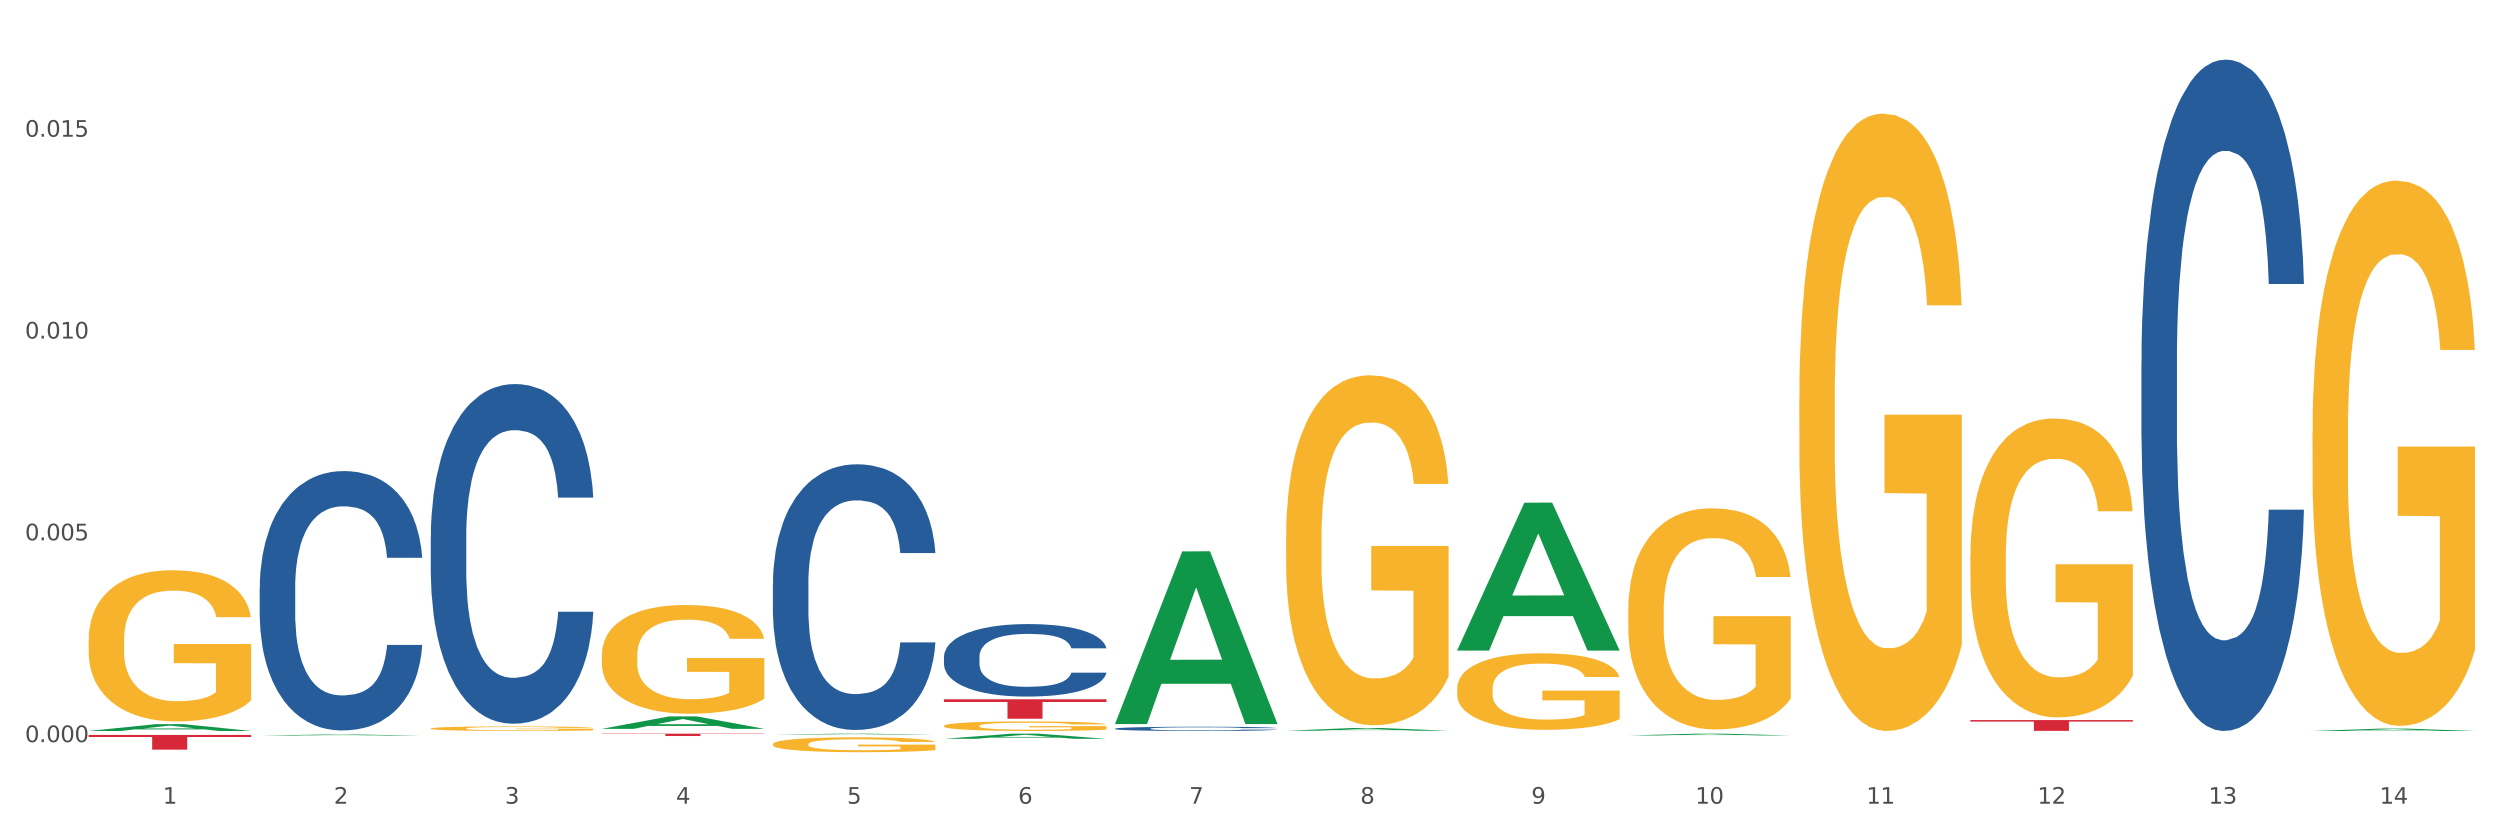 <?xml version="1.0" encoding="utf-8" standalone="no"?>
<!DOCTYPE svg PUBLIC "-//W3C//DTD SVG 1.1//EN"
  "http://www.w3.org/Graphics/SVG/1.1/DTD/svg11.dtd">
<svg xmlns:xlink="http://www.w3.org/1999/xlink" width="1080pt" height="360pt" viewBox="0 0 1080 360" xmlns="http://www.w3.org/2000/svg" version="1.1">
 <rect x="0" y="0" width="1080" height="360" fill="#333333" stroke="none"/>
 <defs>
  <style type="text/css">*{stroke-linejoin: round; stroke-linecap: butt}</style>
 </defs>
 <g id="figure_1">
  <g id="patch_1">
   <path d="M 0 360 
L 1080 360 
L 1080 0 
L 0 0 
z
" style="fill: #ffffff; stroke: #ffffff; stroke-linejoin: miter"/>
  </g>
  <g id="axes_1">
   <g id="matplotlib.axis_1">
    <g id="xtick_1">
     <g id="text_1">
      <!-- 1 -->
      <g style="fill: #4d4d4d" transform="translate(70.332 347.204) scale(0.096 -0.096)">
       <defs>
        <path id="DejaVuSans-31" d="M 794 531 
L 1825 531 
L 1825 4091 
L 703 3866 
L 703 4441 
L 1819 4666 
L 2450 4666 
L 2450 531 
L 3481 531 
L 3481 0 
L 794 0 
L 794 531 
z
" transform="scale(0.016)"/>
       </defs>
       <use xlink:href="#DejaVuSans-31"/>
      </g>
     </g>
    </g>
    <g id="xtick_2">
     <g id="text_2">
      <!-- 2 -->
      <g style="fill: #4d4d4d" transform="translate(144.233 347.204) scale(0.096 -0.096)">
       <defs>
        <path id="DejaVuSans-32" d="M 1228 531 
L 3431 531 
L 3431 0 
L 469 0 
L 469 531 
Q 828 903 1448 1529 
Q 2069 2156 2228 2338 
Q 2531 2678 2651 2914 
Q 2772 3150 2772 3378 
Q 2772 3750 2511 3984 
Q 2250 4219 1831 4219 
Q 1534 4219 1204 4116 
Q 875 4013 500 3803 
L 500 4441 
Q 881 4594 1212 4672 
Q 1544 4750 1819 4750 
Q 2544 4750 2975 4387 
Q 3406 4025 3406 3419 
Q 3406 3131 3298 2873 
Q 3191 2616 2906 2266 
Q 2828 2175 2409 1742 
Q 1991 1309 1228 531 
z
" transform="scale(0.016)"/>
       </defs>
       <use xlink:href="#DejaVuSans-32"/>
      </g>
     </g>
    </g>
    <g id="xtick_3">
     <g id="text_3">
      <!-- 3 -->
      <g style="fill: #4d4d4d" transform="translate(218.134 347.204) scale(0.096 -0.096)">
       <defs>
        <path id="DejaVuSans-33" d="M 2597 2516 
Q 3050 2419 3304 2112 
Q 3559 1806 3559 1356 
Q 3559 666 3084 287 
Q 2609 -91 1734 -91 
Q 1441 -91 1130 -33 
Q 819 25 488 141 
L 488 750 
Q 750 597 1062 519 
Q 1375 441 1716 441 
Q 2309 441 2620 675 
Q 2931 909 2931 1356 
Q 2931 1769 2642 2001 
Q 2353 2234 1838 2234 
L 1294 2234 
L 1294 2753 
L 1863 2753 
Q 2328 2753 2575 2939 
Q 2822 3125 2822 3475 
Q 2822 3834 2567 4026 
Q 2313 4219 1838 4219 
Q 1578 4219 1281 4162 
Q 984 4106 628 3988 
L 628 4550 
Q 988 4650 1302 4700 
Q 1616 4750 1894 4750 
Q 2613 4750 3031 4423 
Q 3450 4097 3450 3541 
Q 3450 3153 3228 2886 
Q 3006 2619 2597 2516 
z
" transform="scale(0.016)"/>
       </defs>
       <use xlink:href="#DejaVuSans-33"/>
      </g>
     </g>
    </g>
    <g id="xtick_4">
     <g id="text_4">
      <!-- 4 -->
      <g style="fill: #4d4d4d" transform="translate(292.034 347.204) scale(0.096 -0.096)">
       <defs>
        <path id="DejaVuSans-34" d="M 2419 4116 
L 825 1625 
L 2419 1625 
L 2419 4116 
z
M 2253 4666 
L 3047 4666 
L 3047 1625 
L 3713 1625 
L 3713 1100 
L 3047 1100 
L 3047 0 
L 2419 0 
L 2419 1100 
L 313 1100 
L 313 1709 
L 2253 4666 
z
" transform="scale(0.016)"/>
       </defs>
       <use xlink:href="#DejaVuSans-34"/>
      </g>
     </g>
    </g>
    <g id="xtick_5">
     <g id="text_5">
      <!-- 5 -->
      <g style="fill: #4d4d4d" transform="translate(365.935 347.204) scale(0.096 -0.096)">
       <defs>
        <path id="DejaVuSans-35" d="M 691 4666 
L 3169 4666 
L 3169 4134 
L 1269 4134 
L 1269 2991 
Q 1406 3038 1543 3061 
Q 1681 3084 1819 3084 
Q 2600 3084 3056 2656 
Q 3513 2228 3513 1497 
Q 3513 744 3044 326 
Q 2575 -91 1722 -91 
Q 1428 -91 1123 -41 
Q 819 9 494 109 
L 494 744 
Q 775 591 1075 516 
Q 1375 441 1709 441 
Q 2250 441 2565 725 
Q 2881 1009 2881 1497 
Q 2881 1984 2565 2268 
Q 2250 2553 1709 2553 
Q 1456 2553 1204 2497 
Q 953 2441 691 2322 
L 691 4666 
z
" transform="scale(0.016)"/>
       </defs>
       <use xlink:href="#DejaVuSans-35"/>
      </g>
     </g>
    </g>
    <g id="xtick_6">
     <g id="text_6">
      <!-- 6 -->
      <g style="fill: #4d4d4d" transform="translate(439.836 347.204) scale(0.096 -0.096)">
       <defs>
        <path id="DejaVuSans-36" d="M 2113 2584 
Q 1688 2584 1439 2293 
Q 1191 2003 1191 1497 
Q 1191 994 1439 701 
Q 1688 409 2113 409 
Q 2538 409 2786 701 
Q 3034 994 3034 1497 
Q 3034 2003 2786 2293 
Q 2538 2584 2113 2584 
z
M 3366 4563 
L 3366 3988 
Q 3128 4100 2886 4159 
Q 2644 4219 2406 4219 
Q 1781 4219 1451 3797 
Q 1122 3375 1075 2522 
Q 1259 2794 1537 2939 
Q 1816 3084 2150 3084 
Q 2853 3084 3261 2657 
Q 3669 2231 3669 1497 
Q 3669 778 3244 343 
Q 2819 -91 2113 -91 
Q 1303 -91 875 529 
Q 447 1150 447 2328 
Q 447 3434 972 4092 
Q 1497 4750 2381 4750 
Q 2619 4750 2861 4703 
Q 3103 4656 3366 4563 
z
" transform="scale(0.016)"/>
       </defs>
       <use xlink:href="#DejaVuSans-36"/>
      </g>
     </g>
    </g>
    <g id="xtick_7">
     <g id="text_7">
      <!-- 7 -->
      <g style="fill: #4d4d4d" transform="translate(513.737 347.204) scale(0.096 -0.096)">
       <defs>
        <path id="DejaVuSans-37" d="M 525 4666 
L 3525 4666 
L 3525 4397 
L 1831 0 
L 1172 0 
L 2766 4134 
L 525 4134 
L 525 4666 
z
" transform="scale(0.016)"/>
       </defs>
       <use xlink:href="#DejaVuSans-37"/>
      </g>
     </g>
    </g>
    <g id="xtick_8">
     <g id="text_8">
      <!-- 8 -->
      <g style="fill: #4d4d4d" transform="translate(587.638 347.204) scale(0.096 -0.096)">
       <defs>
        <path id="DejaVuSans-38" d="M 2034 2216 
Q 1584 2216 1326 1975 
Q 1069 1734 1069 1313 
Q 1069 891 1326 650 
Q 1584 409 2034 409 
Q 2484 409 2743 651 
Q 3003 894 3003 1313 
Q 3003 1734 2745 1975 
Q 2488 2216 2034 2216 
z
M 1403 2484 
Q 997 2584 770 2862 
Q 544 3141 544 3541 
Q 544 4100 942 4425 
Q 1341 4750 2034 4750 
Q 2731 4750 3128 4425 
Q 3525 4100 3525 3541 
Q 3525 3141 3298 2862 
Q 3072 2584 2669 2484 
Q 3125 2378 3379 2068 
Q 3634 1759 3634 1313 
Q 3634 634 3220 271 
Q 2806 -91 2034 -91 
Q 1263 -91 848 271 
Q 434 634 434 1313 
Q 434 1759 690 2068 
Q 947 2378 1403 2484 
z
M 1172 3481 
Q 1172 3119 1398 2916 
Q 1625 2713 2034 2713 
Q 2441 2713 2670 2916 
Q 2900 3119 2900 3481 
Q 2900 3844 2670 4047 
Q 2441 4250 2034 4250 
Q 1625 4250 1398 4047 
Q 1172 3844 1172 3481 
z
" transform="scale(0.016)"/>
       </defs>
       <use xlink:href="#DejaVuSans-38"/>
      </g>
     </g>
    </g>
    <g id="xtick_9">
     <g id="text_9">
      <!-- 9 -->
      <g style="fill: #4d4d4d" transform="translate(661.539 347.204) scale(0.096 -0.096)">
       <defs>
        <path id="DejaVuSans-39" d="M 703 97 
L 703 672 
Q 941 559 1184 500 
Q 1428 441 1663 441 
Q 2288 441 2617 861 
Q 2947 1281 2994 2138 
Q 2813 1869 2534 1725 
Q 2256 1581 1919 1581 
Q 1219 1581 811 2004 
Q 403 2428 403 3163 
Q 403 3881 828 4315 
Q 1253 4750 1959 4750 
Q 2769 4750 3195 4129 
Q 3622 3509 3622 2328 
Q 3622 1225 3098 567 
Q 2575 -91 1691 -91 
Q 1453 -91 1209 -44 
Q 966 3 703 97 
z
M 1959 2075 
Q 2384 2075 2632 2365 
Q 2881 2656 2881 3163 
Q 2881 3666 2632 3958 
Q 2384 4250 1959 4250 
Q 1534 4250 1286 3958 
Q 1038 3666 1038 3163 
Q 1038 2656 1286 2365 
Q 1534 2075 1959 2075 
z
" transform="scale(0.016)"/>
       </defs>
       <use xlink:href="#DejaVuSans-39"/>
      </g>
     </g>
    </g>
    <g id="xtick_10">
     <g id="text_10">
      <!-- 10 -->
      <g style="fill: #4d4d4d" transform="translate(732.386 347.204) scale(0.096 -0.096)">
       <defs>
        <path id="DejaVuSans-30" d="M 2034 4250 
Q 1547 4250 1301 3770 
Q 1056 3291 1056 2328 
Q 1056 1369 1301 889 
Q 1547 409 2034 409 
Q 2525 409 2770 889 
Q 3016 1369 3016 2328 
Q 3016 3291 2770 3770 
Q 2525 4250 2034 4250 
z
M 2034 4750 
Q 2819 4750 3233 4129 
Q 3647 3509 3647 2328 
Q 3647 1150 3233 529 
Q 2819 -91 2034 -91 
Q 1250 -91 836 529 
Q 422 1150 422 2328 
Q 422 3509 836 4129 
Q 1250 4750 2034 4750 
z
" transform="scale(0.016)"/>
       </defs>
       <use xlink:href="#DejaVuSans-31"/>
       <use xlink:href="#DejaVuSans-30" transform="translate(63.623 0)"/>
      </g>
     </g>
    </g>
    <g id="xtick_11">
     <g id="text_11">
      <!-- 11 -->
      <g style="fill: #4d4d4d" transform="translate(806.287 347.204) scale(0.096 -0.096)">
       <use xlink:href="#DejaVuSans-31"/>
       <use xlink:href="#DejaVuSans-31" transform="translate(63.623 0)"/>
      </g>
     </g>
    </g>
    <g id="xtick_12">
     <g id="text_12">
      <!-- 12 -->
      <g style="fill: #4d4d4d" transform="translate(880.187 347.204) scale(0.096 -0.096)">
       <use xlink:href="#DejaVuSans-31"/>
       <use xlink:href="#DejaVuSans-32" transform="translate(63.623 0)"/>
      </g>
     </g>
    </g>
    <g id="xtick_13">
     <g id="text_13">
      <!-- 13 -->
      <g style="fill: #4d4d4d" transform="translate(954.088 347.204) scale(0.096 -0.096)">
       <use xlink:href="#DejaVuSans-31"/>
       <use xlink:href="#DejaVuSans-33" transform="translate(63.623 0)"/>
      </g>
     </g>
    </g>
    <g id="xtick_14">
     <g id="text_14">
      <!-- 14 -->
      <g style="fill: #4d4d4d" transform="translate(1027.989 347.204) scale(0.096 -0.096)">
       <use xlink:href="#DejaVuSans-31"/>
       <use xlink:href="#DejaVuSans-34" transform="translate(63.623 0)"/>
      </g>
     </g>
    </g>
    <g id="xtick_15"/>
    <g id="xtick_16"/>
    <g id="xtick_17"/>
    <g id="xtick_18"/>
    <g id="xtick_19"/>
    <g id="xtick_20"/>
    <g id="xtick_21"/>
    <g id="xtick_22"/>
    <g id="xtick_23"/>
    <g id="xtick_24"/>
    <g id="xtick_25"/>
    <g id="xtick_26"/>
    <g id="xtick_27"/>
   </g>
   <g id="matplotlib.axis_2">
    <g id="ytick_1">
     <g id="text_15">
      <!-- 0.000 -->
      <g style="fill: #4d4d4d" transform="translate(10.8 320.595) scale(0.096 -0.096)">
       <defs>
        <path id="DejaVuSans-2e" d="M 684 794 
L 1344 794 
L 1344 0 
L 684 0 
L 684 794 
z
" transform="scale(0.016)"/>
       </defs>
       <use xlink:href="#DejaVuSans-30"/>
       <use xlink:href="#DejaVuSans-2e" transform="translate(63.623 0)"/>
       <use xlink:href="#DejaVuSans-30" transform="translate(95.41 0)"/>
       <use xlink:href="#DejaVuSans-30" transform="translate(159.033 0)"/>
       <use xlink:href="#DejaVuSans-30" transform="translate(222.656 0)"/>
      </g>
     </g>
    </g>
    <g id="ytick_2">
     <g id="text_16">
      <!-- 0.005 -->
      <g style="fill: #4d4d4d" transform="translate(10.8 233.418) scale(0.096 -0.096)">
       <use xlink:href="#DejaVuSans-30"/>
       <use xlink:href="#DejaVuSans-2e" transform="translate(63.623 0)"/>
       <use xlink:href="#DejaVuSans-30" transform="translate(95.41 0)"/>
       <use xlink:href="#DejaVuSans-30" transform="translate(159.033 0)"/>
       <use xlink:href="#DejaVuSans-35" transform="translate(222.656 0)"/>
      </g>
     </g>
    </g>
    <g id="ytick_3">
     <g id="text_17">
      <!-- 0.010 -->
      <g style="fill: #4d4d4d" transform="translate(10.8 146.242) scale(0.096 -0.096)">
       <use xlink:href="#DejaVuSans-30"/>
       <use xlink:href="#DejaVuSans-2e" transform="translate(63.623 0)"/>
       <use xlink:href="#DejaVuSans-30" transform="translate(95.41 0)"/>
       <use xlink:href="#DejaVuSans-31" transform="translate(159.033 0)"/>
       <use xlink:href="#DejaVuSans-30" transform="translate(222.656 0)"/>
      </g>
     </g>
    </g>
    <g id="ytick_4">
     <g id="text_18">
      <!-- 0.015 -->
      <g style="fill: #4d4d4d" transform="translate(10.8 59.065) scale(0.096 -0.096)">
       <use xlink:href="#DejaVuSans-30"/>
       <use xlink:href="#DejaVuSans-2e" transform="translate(63.623 0)"/>
       <use xlink:href="#DejaVuSans-30" transform="translate(95.41 0)"/>
       <use xlink:href="#DejaVuSans-31" transform="translate(159.033 0)"/>
       <use xlink:href="#DejaVuSans-35" transform="translate(222.656 0)"/>
      </g>
     </g>
    </g>
    <g id="ytick_5"/>
    <g id="ytick_6"/>
    <g id="ytick_7"/>
    <g id="ytick_8"/>
   </g>
   <g id="PolyCollection_1">
    <path d="M 38.283 315.778 
L 38.355 315.775 
L 67.306 312.832 
L 79.321 312.83 
L 108.489 315.783 
L 94.592 315.783 
L 88.296 315.095 
L 58.404 315.095 
L 58.187 315.107 
L 52.107 315.783 
L 38.283 315.783 
L 38.283 315.778 
L 62.167 314.685 
L 84.532 314.682 
L 73.458 313.459 
L 73.314 313.454 
L 73.169 313.462 
L 62.095 314.682 
L 62.167 314.685 
L 38.283 315.778 
z
" clip-path="url(#p23f67bf3de)" style="fill: #109648"/>
    <path d="M 259.986 316.948 
L 330.191 316.948 
L 330.191 317.089 
L 302.575 317.09 
L 302.575 317.96 
L 287.436 317.96 
L 287.436 317.09 
L 259.986 317.089 
L 259.986 316.949 
L 259.986 316.948 
z
" clip-path="url(#p23f67bf3de)" style="fill: #d62839"/>
    <path d="M 38.283 317.493 
L 108.489 317.493 
L 108.489 318.379 
L 80.872 318.385 
L 80.872 323.866 
L 65.733 323.866 
L 65.733 318.385 
L 38.283 318.379 
L 38.283 317.499 
L 38.283 317.493 
z
" clip-path="url(#p23f67bf3de)" style="fill: #d62839"/>
    <path d="M 186.085 314.724 
L 186.168 314.722 
L 186.168 314.658 
L 186.333 314.602 
L 187.162 314.467 
L 188.406 314.356 
L 189.317 314.296 
L 190.229 314.248 
L 191.307 314.199 
L 192.633 314.149 
L 195.037 314.075 
L 196.529 314.037 
L 198.352 313.998 
L 201.668 313.94 
L 204.071 313.908 
L 206.558 313.881 
L 210.619 313.849 
L 213.272 313.834 
L 216.09 313.824 
L 219.488 313.816 
L 222.058 313.815 
L 227.694 313.82 
L 232.502 313.836 
L 234.823 313.849 
L 237.807 313.87 
L 239.381 313.885 
L 241.951 313.913 
L 244.603 313.951 
L 246.427 313.984 
L 249.162 314.045 
L 251.234 314.106 
L 253.141 314.181 
L 254.135 314.233 
L 254.881 314.282 
L 255.545 314.338 
L 256.208 314.426 
L 241.288 314.426 
L 240.708 314.363 
L 239.796 314.304 
L 238.47 314.246 
L 237.309 314.21 
L 235.32 314.165 
L 233.496 314.136 
L 231.59 314.115 
L 229.269 314.097 
L 227.446 314.088 
L 224.876 314.081 
L 219.82 314.082 
L 216.422 314.097 
L 214.101 314.115 
L 212.609 314.131 
L 211.283 314.149 
L 209.791 314.174 
L 208.05 314.212 
L 206.807 314.246 
L 205.563 314.289 
L 204.569 314.332 
L 203.657 314.383 
L 202.911 314.437 
L 202.331 314.492 
L 201.833 314.561 
L 201.419 314.674 
L 201.419 314.92 
L 201.585 314.976 
L 201.999 315.05 
L 202.496 315.105 
L 203.325 315.172 
L 204.071 315.217 
L 205.48 315.282 
L 207.055 315.336 
L 208.299 315.37 
L 209.542 315.398 
L 211.697 315.438 
L 214.101 315.47 
L 216.173 315.49 
L 218.991 315.508 
L 220.898 315.515 
L 222.555 315.519 
L 226.617 315.519 
L 229.518 315.514 
L 232.75 315.501 
L 235.237 315.485 
L 237.309 315.465 
L 239.63 315.433 
L 241.122 315.402 
L 241.122 315.026 
L 222.887 315.025 
L 222.887 314.775 
L 256.291 314.775 
L 256.291 315.508 
L 254.881 315.546 
L 253.307 315.58 
L 251.649 315.611 
L 249.162 315.648 
L 246.178 315.684 
L 243.526 315.71 
L 240.708 315.731 
L 237.392 315.751 
L 233.082 315.769 
L 230.43 315.776 
L 227.114 315.781 
L 223.218 315.783 
L 219.82 315.78 
L 216.504 315.771 
L 213.023 315.754 
L 209.625 315.731 
L 207.055 315.708 
L 204.486 315.679 
L 201.75 315.641 
L 199.595 315.605 
L 197.938 315.573 
L 196.114 315.532 
L 194.125 315.478 
L 192.633 315.429 
L 191.307 315.379 
L 189.898 315.314 
L 188.903 315.258 
L 187.908 315.188 
L 187.328 315.136 
L 186.665 315.055 
L 186.168 314.942 
L 186.085 314.724 
z
" clip-path="url(#p23f67bf3de)" style="fill: #f7b32b"/>
    <path d="M 112.184 253.854 
L 112.267 253.752 
L 112.267 250.886 
L 112.516 246.998 
L 113.429 239.834 
L 114.59 234.411 
L 116.582 228.066 
L 117.661 225.406 
L 119.072 222.438 
L 121.976 217.628 
L 125.296 213.535 
L 127.619 211.284 
L 129.362 209.851 
L 133.262 207.293 
L 135.503 206.167 
L 137.826 205.246 
L 139.818 204.632 
L 143.137 203.916 
L 145.793 203.609 
L 148.863 203.507 
L 151.436 203.609 
L 154.838 204.018 
L 159.818 205.246 
L 161.726 205.962 
L 164.299 207.19 
L 166.954 208.828 
L 169.112 210.465 
L 171.602 212.819 
L 174.174 215.889 
L 176.664 219.777 
L 178.406 223.359 
L 179.817 227.145 
L 181.062 231.75 
L 181.975 236.764 
L 182.39 240.96 
L 167.203 240.96 
L 166.788 237.174 
L 165.959 233.08 
L 165.129 230.317 
L 164.216 228.066 
L 162.805 225.508 
L 161.56 223.871 
L 159.486 221.926 
L 157.577 220.698 
L 156 219.982 
L 154.092 219.368 
L 150.025 218.754 
L 147.121 218.754 
L 145.295 218.959 
L 143.055 219.47 
L 141.146 220.187 
L 138.905 221.415 
L 137.163 222.745 
L 135.42 224.485 
L 134.424 225.713 
L 132.93 227.964 
L 131.934 229.806 
L 130.607 232.978 
L 129.86 235.229 
L 128.532 241.062 
L 127.951 245.36 
L 127.702 248.328 
L 127.536 251.603 
L 127.536 267.566 
L 128.034 274.73 
L 128.449 277.8 
L 129.113 281.279 
L 130.358 285.781 
L 132.183 290.182 
L 134.092 293.354 
L 135.669 295.298 
L 137.163 296.731 
L 138.656 297.857 
L 140.482 298.88 
L 141.976 299.494 
L 144.216 300.108 
L 146.872 300.415 
L 148.946 300.415 
L 153.179 299.903 
L 155.087 299.392 
L 156.913 298.675 
L 158.905 297.55 
L 160.481 296.322 
L 161.394 295.401 
L 162.888 293.456 
L 164.05 291.41 
L 165.046 289.056 
L 165.71 287.009 
L 166.456 283.939 
L 167.037 280.46 
L 167.203 278.618 
L 182.39 278.618 
L 182.058 282.302 
L 181.477 285.884 
L 180.315 290.693 
L 179.402 293.456 
L 177.991 296.833 
L 176.498 299.699 
L 174.423 302.871 
L 172.514 305.224 
L 170.523 307.271 
L 168.365 309.113 
L 164.465 311.671 
L 163.054 312.388 
L 160.067 313.616 
L 157.743 314.332 
L 154.341 315.048 
L 150.855 315.458 
L 147.204 315.56 
L 143.967 315.355 
L 140.399 314.741 
L 138.158 314.127 
L 135.669 313.206 
L 132.764 311.774 
L 130.026 310.034 
L 127.453 307.987 
L 125.047 305.634 
L 122.806 302.973 
L 119.902 298.573 
L 117.744 294.275 
L 116.167 290.284 
L 115.088 286.907 
L 114.01 282.609 
L 113.429 279.641 
L 112.516 272.478 
L 112.184 265.827 
L 112.184 253.854 
z
" clip-path="url(#p23f67bf3de)" style="fill: #255c99"/>
    <path d="M 186.085 231.841 
L 186.168 231.707 
L 186.168 227.955 
L 186.417 222.862 
L 187.33 213.482 
L 188.491 206.379 
L 190.483 198.07 
L 191.562 194.586 
L 192.973 190.7 
L 195.877 184.401 
L 199.196 179.041 
L 201.52 176.092 
L 203.263 174.216 
L 207.163 170.866 
L 209.404 169.392 
L 211.727 168.186 
L 213.719 167.382 
L 217.038 166.444 
L 219.694 166.042 
L 222.764 165.908 
L 225.337 166.042 
L 228.739 166.578 
L 233.718 168.186 
L 235.627 169.124 
L 238.2 170.732 
L 240.855 172.876 
L 243.013 175.02 
L 245.502 178.103 
L 248.075 182.123 
L 250.565 187.215 
L 252.307 191.906 
L 253.718 196.864 
L 254.963 202.895 
L 255.876 209.461 
L 256.291 214.956 
L 241.104 214.956 
L 240.689 209.997 
L 239.859 204.637 
L 239.03 201.019 
L 238.117 198.07 
L 236.706 194.72 
L 235.461 192.576 
L 233.387 190.03 
L 231.478 188.422 
L 229.901 187.483 
L 227.992 186.679 
L 223.926 185.875 
L 221.022 185.875 
L 219.196 186.143 
L 216.955 186.813 
L 215.047 187.751 
L 212.806 189.36 
L 211.063 191.102 
L 209.321 193.38 
L 208.325 194.988 
L 206.831 197.936 
L 205.835 200.348 
L 204.508 204.503 
L 203.761 207.451 
L 202.433 215.09 
L 201.852 220.718 
L 201.603 224.604 
L 201.437 228.893 
L 201.437 249.799 
L 201.935 259.179 
L 202.35 263.2 
L 203.014 267.756 
L 204.259 273.653 
L 206.084 279.415 
L 207.993 283.569 
L 209.57 286.116 
L 211.063 287.992 
L 212.557 289.466 
L 214.383 290.806 
L 215.877 291.61 
L 218.117 292.414 
L 220.773 292.816 
L 222.847 292.816 
L 227.08 292.146 
L 228.988 291.476 
L 230.814 290.538 
L 232.806 289.064 
L 234.382 287.456 
L 235.295 286.25 
L 236.789 283.703 
L 237.951 281.023 
L 238.947 277.941 
L 239.61 275.261 
L 240.357 271.24 
L 240.938 266.684 
L 241.104 264.272 
L 256.291 264.272 
L 255.959 269.096 
L 255.378 273.787 
L 254.216 280.085 
L 253.303 283.703 
L 251.892 288.126 
L 250.399 291.878 
L 248.324 296.032 
L 246.415 299.115 
L 244.424 301.795 
L 242.266 304.207 
L 238.366 307.557 
L 236.955 308.495 
L 233.967 310.104 
L 231.644 311.042 
L 228.241 311.98 
L 224.756 312.516 
L 221.105 312.65 
L 217.868 312.382 
L 214.3 311.578 
L 212.059 310.774 
L 209.57 309.568 
L 206.665 307.691 
L 203.927 305.413 
L 201.354 302.733 
L 198.947 299.651 
L 196.707 296.166 
L 193.802 290.404 
L 191.645 284.775 
L 190.068 279.549 
L 188.989 275.127 
L 187.91 269.498 
L 187.33 265.612 
L 186.417 256.231 
L 186.085 247.52 
L 186.085 231.841 
z
" clip-path="url(#p23f67bf3de)" style="fill: #255c99"/>
    <path d="M 333.886 252.142 
L 333.969 252.037 
L 333.969 249.102 
L 334.218 245.119 
L 335.131 237.782 
L 336.293 232.226 
L 338.285 225.727 
L 339.363 223.002 
L 340.774 219.962 
L 343.679 215.036 
L 346.998 210.843 
L 349.322 208.537 
L 351.064 207.069 
L 354.965 204.449 
L 357.205 203.296 
L 359.529 202.353 
L 361.521 201.724 
L 364.84 200.99 
L 367.496 200.675 
L 370.566 200.571 
L 373.139 200.675 
L 376.541 201.095 
L 381.52 202.353 
L 383.429 203.086 
L 386.001 204.344 
L 388.657 206.021 
L 390.815 207.698 
L 393.304 210.109 
L 395.877 213.254 
L 398.366 217.237 
L 400.109 220.906 
L 401.52 224.784 
L 402.764 229.501 
L 403.677 234.637 
L 404.092 238.935 
L 388.906 238.935 
L 388.491 235.056 
L 387.661 230.864 
L 386.831 228.033 
L 385.918 225.727 
L 384.508 223.107 
L 383.263 221.43 
L 381.188 219.438 
L 379.28 218.18 
L 377.703 217.447 
L 375.794 216.818 
L 371.728 216.189 
L 368.823 216.189 
L 366.998 216.398 
L 364.757 216.923 
L 362.848 217.656 
L 360.608 218.914 
L 358.865 220.277 
L 357.122 222.059 
L 356.127 223.317 
L 354.633 225.623 
L 353.637 227.509 
L 352.309 230.759 
L 351.562 233.065 
L 350.235 239.04 
L 349.654 243.442 
L 349.405 246.482 
L 349.239 249.836 
L 349.239 266.188 
L 349.737 273.525 
L 350.152 276.67 
L 350.816 280.234 
L 352.06 284.846 
L 353.886 289.353 
L 355.795 292.603 
L 357.371 294.594 
L 358.865 296.062 
L 360.359 297.215 
L 362.185 298.263 
L 363.678 298.892 
L 365.919 299.521 
L 368.574 299.835 
L 370.649 299.835 
L 374.881 299.311 
L 376.79 298.787 
L 378.616 298.053 
L 380.607 296.9 
L 382.184 295.642 
L 383.097 294.699 
L 384.591 292.707 
L 385.752 290.611 
L 386.748 288.2 
L 387.412 286.104 
L 388.159 282.959 
L 388.74 279.395 
L 388.906 277.509 
L 404.092 277.509 
L 403.76 281.282 
L 403.179 284.951 
L 402.018 289.877 
L 401.105 292.707 
L 399.694 296.166 
L 398.2 299.101 
L 396.126 302.351 
L 394.217 304.762 
L 392.225 306.858 
L 390.068 308.745 
L 386.167 311.365 
L 384.757 312.099 
L 381.769 313.357 
L 379.446 314.091 
L 376.043 314.824 
L 372.558 315.244 
L 368.906 315.349 
L 365.67 315.139 
L 362.102 314.51 
L 359.861 313.881 
L 357.371 312.938 
L 354.467 311.47 
L 351.728 309.688 
L 349.156 307.592 
L 346.749 305.181 
L 344.509 302.456 
L 341.604 297.948 
L 339.446 293.546 
L 337.87 289.458 
L 336.791 285.999 
L 335.712 281.596 
L 335.131 278.557 
L 334.218 271.219 
L 333.886 264.406 
L 333.886 252.142 
z
" clip-path="url(#p23f67bf3de)" style="fill: #255c99"/>
    <path d="M 407.787 283.672 
L 407.87 283.644 
L 407.87 282.843 
L 408.119 281.756 
L 409.032 279.754 
L 410.194 278.238 
L 412.186 276.464 
L 413.264 275.721 
L 414.675 274.891 
L 417.58 273.547 
L 420.899 272.403 
L 423.223 271.774 
L 424.965 271.373 
L 428.866 270.658 
L 431.106 270.344 
L 433.43 270.086 
L 435.422 269.914 
L 438.741 269.714 
L 441.396 269.628 
L 444.467 269.6 
L 447.039 269.628 
L 450.442 269.743 
L 455.421 270.086 
L 457.33 270.286 
L 459.902 270.63 
L 462.558 271.087 
L 464.715 271.545 
L 467.205 272.203 
L 469.778 273.061 
L 472.267 274.148 
L 474.01 275.149 
L 475.421 276.207 
L 476.665 277.494 
L 477.578 278.896 
L 477.993 280.068 
L 462.807 280.068 
L 462.392 279.01 
L 461.562 277.866 
L 460.732 277.094 
L 459.819 276.464 
L 458.409 275.749 
L 457.164 275.292 
L 455.089 274.748 
L 453.18 274.405 
L 451.604 274.205 
L 449.695 274.033 
L 445.629 273.862 
L 442.724 273.862 
L 440.899 273.919 
L 438.658 274.062 
L 436.749 274.262 
L 434.509 274.605 
L 432.766 274.977 
L 431.023 275.463 
L 430.027 275.807 
L 428.534 276.436 
L 427.538 276.951 
L 426.21 277.837 
L 425.463 278.467 
L 424.135 280.097 
L 423.555 281.298 
L 423.306 282.128 
L 423.14 283.043 
L 423.14 287.505 
L 423.638 289.507 
L 424.052 290.365 
L 424.716 291.338 
L 425.961 292.596 
L 427.787 293.826 
L 429.695 294.713 
L 431.272 295.256 
L 432.766 295.657 
L 434.26 295.972 
L 436.085 296.258 
L 437.579 296.429 
L 439.82 296.601 
L 442.475 296.687 
L 444.55 296.687 
L 448.782 296.544 
L 450.691 296.401 
L 452.517 296.2 
L 454.508 295.886 
L 456.085 295.542 
L 456.998 295.285 
L 458.492 294.742 
L 459.653 294.17 
L 460.649 293.512 
L 461.313 292.94 
L 462.06 292.082 
L 462.641 291.109 
L 462.807 290.594 
L 477.993 290.594 
L 477.661 291.624 
L 477.08 292.625 
L 475.918 293.969 
L 475.006 294.742 
L 473.595 295.685 
L 472.101 296.486 
L 470.027 297.373 
L 468.118 298.031 
L 466.126 298.603 
L 463.969 299.118 
L 460.068 299.833 
L 458.657 300.033 
L 455.67 300.376 
L 453.346 300.577 
L 449.944 300.777 
L 446.459 300.891 
L 442.807 300.92 
L 439.571 300.863 
L 436.002 300.691 
L 433.762 300.519 
L 431.272 300.262 
L 428.368 299.861 
L 425.629 299.375 
L 423.057 298.803 
L 420.65 298.145 
L 418.409 297.402 
L 415.505 296.172 
L 413.347 294.97 
L 411.771 293.855 
L 410.692 292.911 
L 409.613 291.71 
L 409.032 290.88 
L 408.119 288.878 
L 407.787 287.019 
L 407.787 283.672 
z
" clip-path="url(#p23f67bf3de)" style="fill: #255c99"/>
    <path d="M 481.688 314.776 
L 481.771 314.774 
L 481.771 314.728 
L 482.02 314.664 
L 482.933 314.547 
L 484.095 314.459 
L 486.086 314.355 
L 487.165 314.312 
L 488.576 314.263 
L 491.48 314.185 
L 494.8 314.118 
L 497.123 314.081 
L 498.866 314.058 
L 502.767 314.016 
L 505.007 313.998 
L 507.331 313.983 
L 509.322 313.973 
L 512.642 313.961 
L 515.297 313.956 
L 518.368 313.954 
L 520.94 313.956 
L 524.343 313.963 
L 529.322 313.983 
L 531.231 313.994 
L 533.803 314.015 
L 536.459 314.041 
L 538.616 314.068 
L 541.106 314.106 
L 543.678 314.156 
L 546.168 314.22 
L 547.911 314.278 
L 549.321 314.34 
L 550.566 314.415 
L 551.479 314.497 
L 551.894 314.566 
L 536.708 314.566 
L 536.293 314.504 
L 535.463 314.437 
L 534.633 314.392 
L 533.72 314.355 
L 532.309 314.313 
L 531.065 314.287 
L 528.99 314.255 
L 527.081 314.235 
L 525.505 314.223 
L 523.596 314.213 
L 519.53 314.203 
L 516.625 314.203 
L 514.799 314.207 
L 512.559 314.215 
L 510.65 314.227 
L 508.41 314.247 
L 506.667 314.268 
L 504.924 314.297 
L 503.928 314.317 
L 502.435 314.354 
L 501.439 314.384 
L 500.111 314.435 
L 499.364 314.472 
L 498.036 314.567 
L 497.455 314.637 
L 497.206 314.686 
L 497.04 314.739 
L 497.04 315 
L 497.538 315.117 
L 497.953 315.167 
L 498.617 315.224 
L 499.862 315.297 
L 501.688 315.369 
L 503.596 315.421 
L 505.173 315.453 
L 506.667 315.476 
L 508.161 315.494 
L 509.986 315.511 
L 511.48 315.521 
L 513.721 315.531 
L 516.376 315.536 
L 518.451 315.536 
L 522.683 315.528 
L 524.592 315.519 
L 526.417 315.508 
L 528.409 315.489 
L 529.986 315.469 
L 530.899 315.454 
L 532.392 315.422 
L 533.554 315.389 
L 534.55 315.351 
L 535.214 315.317 
L 535.961 315.267 
L 536.542 315.21 
L 536.708 315.18 
L 551.894 315.18 
L 551.562 315.24 
L 550.981 315.299 
L 549.819 315.377 
L 548.906 315.422 
L 547.496 315.478 
L 546.002 315.524 
L 543.927 315.576 
L 542.019 315.615 
L 540.027 315.648 
L 537.869 315.678 
L 533.969 315.72 
L 532.558 315.731 
L 529.571 315.752 
L 527.247 315.763 
L 523.845 315.775 
L 520.359 315.782 
L 516.708 315.783 
L 513.472 315.78 
L 509.903 315.77 
L 507.663 315.76 
L 505.173 315.745 
L 502.269 315.721 
L 499.53 315.693 
L 496.958 315.66 
L 494.551 315.621 
L 492.31 315.578 
L 489.406 315.506 
L 487.248 315.436 
L 485.671 315.371 
L 484.593 315.316 
L 483.514 315.245 
L 482.933 315.197 
L 482.02 315.08 
L 481.688 314.972 
L 481.688 314.776 
z
" clip-path="url(#p23f67bf3de)" style="fill: #255c99"/>
    <path d="M 407.787 302.085 
L 477.993 302.085 
L 477.993 303.255 
L 450.377 303.263 
L 450.377 310.507 
L 435.237 310.507 
L 435.237 303.263 
L 407.787 303.255 
L 407.787 302.092 
L 407.787 302.085 
z
" clip-path="url(#p23f67bf3de)" style="fill: #d62839"/>
    <path d="M 925.093 156.072 
L 925.176 155.807 
L 925.176 148.391 
L 925.425 138.326 
L 926.338 119.785 
L 927.5 105.748 
L 929.492 89.326 
L 930.57 82.44 
L 931.981 74.759 
L 934.886 62.31 
L 938.205 51.716 
L 940.529 45.889 
L 942.271 42.181 
L 946.172 35.559 
L 948.412 32.646 
L 950.736 30.262 
L 952.728 28.673 
L 956.047 26.819 
L 958.702 26.024 
L 961.773 25.759 
L 964.346 26.024 
L 967.748 27.084 
L 972.727 30.262 
L 974.636 32.116 
L 977.208 35.295 
L 979.864 39.532 
L 982.021 43.77 
L 984.511 49.862 
L 987.084 57.808 
L 989.573 67.873 
L 991.316 77.143 
L 992.727 86.943 
L 993.971 98.861 
L 994.884 111.84 
L 995.299 122.699 
L 980.113 122.699 
L 979.698 112.899 
L 978.868 102.305 
L 978.038 95.153 
L 977.125 89.326 
L 975.715 82.705 
L 974.47 78.467 
L 972.395 73.435 
L 970.486 70.256 
L 968.91 68.402 
L 967.001 66.813 
L 962.935 65.224 
L 960.03 65.224 
L 958.205 65.754 
L 955.964 67.078 
L 954.055 68.932 
L 951.815 72.11 
L 950.072 75.554 
L 948.329 80.056 
L 947.333 83.235 
L 945.84 89.061 
L 944.844 93.829 
L 943.516 102.04 
L 942.769 107.867 
L 941.441 122.964 
L 940.861 134.088 
L 940.612 141.769 
L 940.446 150.245 
L 940.446 191.563 
L 940.944 210.103 
L 941.359 218.049 
L 942.022 227.055 
L 943.267 238.708 
L 945.093 250.097 
L 947.002 258.308 
L 948.578 263.341 
L 950.072 267.049 
L 951.566 269.962 
L 953.391 272.611 
L 954.885 274.2 
L 957.126 275.789 
L 959.781 276.584 
L 961.856 276.584 
L 966.088 275.259 
L 967.997 273.935 
L 969.823 272.081 
L 971.814 269.168 
L 973.391 265.989 
L 974.304 263.605 
L 975.798 258.573 
L 976.959 253.276 
L 977.955 247.184 
L 978.619 241.887 
L 979.366 233.941 
L 979.947 224.936 
L 980.113 220.168 
L 995.299 220.168 
L 994.967 229.703 
L 994.386 238.973 
L 993.225 251.422 
L 992.312 258.573 
L 990.901 267.314 
L 989.407 274.73 
L 987.333 282.94 
L 985.424 289.032 
L 983.432 294.329 
L 981.275 299.097 
L 977.374 305.718 
L 975.963 307.573 
L 972.976 310.751 
L 970.652 312.605 
L 967.25 314.459 
L 963.765 315.518 
L 960.113 315.783 
L 956.877 315.254 
L 953.308 313.664 
L 951.068 312.075 
L 948.578 309.691 
L 945.674 305.983 
L 942.935 301.481 
L 940.363 296.183 
L 937.956 290.092 
L 935.715 283.205 
L 932.811 271.816 
L 930.653 260.692 
L 929.077 250.362 
L 927.998 241.622 
L 926.919 230.498 
L 926.338 222.817 
L 925.425 204.276 
L 925.093 187.06 
L 925.093 156.072 
z
" clip-path="url(#p23f67bf3de)" style="fill: #255c99"/>
    <path d="M 851.192 240.453 
L 851.275 240.335 
L 851.275 236.09 
L 851.441 232.434 
L 852.27 223.589 
L 853.513 216.277 
L 854.425 212.385 
L 855.337 209.201 
L 856.414 206.017 
L 857.741 202.714 
L 860.144 197.879 
L 861.636 195.402 
L 863.46 192.808 
L 866.775 189.034 
L 869.179 186.911 
L 871.666 185.142 
L 875.727 183.019 
L 878.38 182.076 
L 881.198 181.368 
L 884.596 180.897 
L 887.166 180.779 
L 892.802 181.133 
L 897.61 182.194 
L 899.93 183.019 
L 902.914 184.435 
L 904.489 185.378 
L 907.059 187.265 
L 909.711 189.742 
L 911.535 191.864 
L 914.27 195.874 
L 916.342 199.884 
L 918.249 204.837 
L 919.243 208.257 
L 919.989 211.441 
L 920.652 215.097 
L 921.315 220.876 
L 906.396 220.876 
L 905.815 216.748 
L 904.904 212.857 
L 903.577 209.083 
L 902.417 206.724 
L 900.428 203.776 
L 898.604 201.889 
L 896.698 200.474 
L 894.377 199.294 
L 892.553 198.705 
L 889.984 198.233 
L 884.928 198.351 
L 881.529 199.294 
L 879.208 200.474 
L 877.717 201.535 
L 876.39 202.714 
L 874.898 204.365 
L 873.158 206.842 
L 871.914 209.083 
L 870.671 211.913 
L 869.676 214.744 
L 868.765 218.046 
L 868.019 221.584 
L 867.438 225.24 
L 866.941 229.721 
L 866.527 237.151 
L 866.527 253.308 
L 866.692 256.964 
L 867.107 261.799 
L 867.604 265.455 
L 868.433 269.819 
L 869.179 272.767 
L 870.588 277.012 
L 872.163 280.551 
L 873.406 282.791 
L 874.65 284.678 
L 876.805 287.273 
L 879.208 289.396 
L 881.281 290.693 
L 884.099 291.872 
L 886.005 292.344 
L 887.663 292.58 
L 891.725 292.58 
L 894.626 292.226 
L 897.858 291.4 
L 900.345 290.339 
L 902.417 289.042 
L 904.738 286.919 
L 906.23 284.914 
L 906.23 260.266 
L 887.995 260.148 
L 887.995 243.755 
L 921.398 243.755 
L 921.398 291.872 
L 919.989 294.349 
L 918.414 296.589 
L 916.757 298.594 
L 914.27 301.071 
L 911.286 303.43 
L 908.634 305.081 
L 905.815 306.496 
L 902.5 307.793 
L 898.19 308.972 
L 895.537 309.444 
L 892.222 309.798 
L 888.326 309.916 
L 884.928 309.68 
L 881.612 309.09 
L 878.131 308.029 
L 874.733 306.496 
L 872.163 304.963 
L 869.594 303.076 
L 866.858 300.599 
L 864.703 298.241 
L 863.045 296.118 
L 861.222 293.405 
L 859.233 289.867 
L 857.741 286.683 
L 856.414 283.381 
L 855.005 279.135 
L 854.011 275.479 
L 853.016 270.88 
L 852.436 267.46 
L 851.773 262.153 
L 851.275 254.723 
L 851.192 240.453 
z
" clip-path="url(#p23f67bf3de)" style="fill: #f7b32b"/>
    <path d="M 777.292 172.323 
L 777.374 172.079 
L 777.374 163.311 
L 777.54 155.76 
L 778.369 137.493 
L 779.612 122.392 
L 780.524 114.354 
L 781.436 107.778 
L 782.514 101.201 
L 783.84 94.382 
L 786.243 84.395 
L 787.735 79.28 
L 789.559 73.922 
L 792.874 66.128 
L 795.278 61.744 
L 797.765 58.09 
L 801.826 53.706 
L 804.479 51.757 
L 807.297 50.296 
L 810.695 49.322 
L 813.265 49.078 
L 818.901 49.809 
L 823.709 52.001 
L 826.03 53.706 
L 829.013 56.629 
L 830.588 58.577 
L 833.158 62.474 
L 835.81 67.589 
L 837.634 71.973 
L 840.369 80.255 
L 842.441 88.536 
L 844.348 98.766 
L 845.342 105.829 
L 846.088 112.405 
L 846.751 119.956 
L 847.415 131.891 
L 832.495 131.891 
L 831.915 123.366 
L 831.003 115.328 
L 829.677 107.534 
L 828.516 102.663 
L 826.527 96.574 
L 824.703 92.677 
L 822.797 89.754 
L 820.476 87.318 
L 818.653 86.1 
L 816.083 85.126 
L 811.027 85.37 
L 807.628 87.318 
L 805.308 89.754 
L 803.816 91.946 
L 802.489 94.382 
L 800.997 97.791 
L 799.257 102.906 
L 798.014 107.534 
L 796.77 113.38 
L 795.776 119.225 
L 794.864 126.045 
L 794.118 133.352 
L 793.538 140.903 
L 793.04 150.158 
L 792.626 165.503 
L 792.626 198.871 
L 792.792 206.422 
L 793.206 216.408 
L 793.703 223.959 
L 794.532 232.971 
L 795.278 239.06 
L 796.687 247.828 
L 798.262 255.135 
L 799.505 259.763 
L 800.749 263.66 
L 802.904 269.019 
L 805.308 273.403 
L 807.38 276.082 
L 810.198 278.518 
L 812.104 279.492 
L 813.762 279.979 
L 817.824 279.979 
L 820.725 279.248 
L 823.957 277.543 
L 826.444 275.351 
L 828.516 272.672 
L 830.837 268.288 
L 832.329 264.147 
L 832.329 213.242 
L 814.094 212.998 
L 814.094 179.143 
L 847.497 179.143 
L 847.497 278.518 
L 846.088 283.632 
L 844.513 288.26 
L 842.856 292.401 
L 840.369 297.516 
L 837.385 302.387 
L 834.733 305.797 
L 831.915 308.72 
L 828.599 311.399 
L 824.289 313.835 
L 821.636 314.809 
L 818.321 315.54 
L 814.425 315.783 
L 811.027 315.296 
L 807.711 314.078 
L 804.23 311.886 
L 800.832 308.72 
L 798.262 305.553 
L 795.693 301.656 
L 792.957 296.541 
L 790.802 291.67 
L 789.145 287.286 
L 787.321 281.684 
L 785.332 274.377 
L 783.84 267.801 
L 782.514 260.981 
L 781.104 252.212 
L 780.11 244.662 
L 779.115 235.163 
L 778.535 228.099 
L 777.872 217.139 
L 777.374 201.794 
L 777.292 172.323 
z
" clip-path="url(#p23f67bf3de)" style="fill: #f7b32b"/>
    <path d="M 703.391 263.74 
L 703.474 263.652 
L 703.474 260.511 
L 703.639 257.806 
L 704.468 251.261 
L 705.712 245.851 
L 706.623 242.971 
L 707.535 240.615 
L 708.613 238.259 
L 709.939 235.816 
L 712.343 232.238 
L 713.835 230.406 
L 715.658 228.486 
L 718.974 225.693 
L 721.377 224.123 
L 723.864 222.814 
L 727.925 221.243 
L 730.578 220.545 
L 733.396 220.021 
L 736.794 219.672 
L 739.364 219.585 
L 745 219.847 
L 749.808 220.632 
L 752.129 221.243 
L 755.113 222.29 
L 756.687 222.988 
L 759.257 224.385 
L 761.909 226.217 
L 763.733 227.788 
L 766.468 230.755 
L 768.54 233.722 
L 770.447 237.387 
L 771.441 239.917 
L 772.187 242.273 
L 772.851 244.978 
L 773.514 249.254 
L 758.594 249.254 
L 758.014 246.2 
L 757.102 243.32 
L 755.776 240.528 
L 754.615 238.783 
L 752.626 236.601 
L 750.802 235.205 
L 748.896 234.158 
L 746.575 233.285 
L 744.752 232.849 
L 742.182 232.5 
L 737.126 232.587 
L 733.728 233.285 
L 731.407 234.158 
L 729.915 234.943 
L 728.589 235.816 
L 727.097 237.037 
L 725.356 238.87 
L 724.113 240.528 
L 722.869 242.622 
L 721.875 244.717 
L 720.963 247.16 
L 720.217 249.778 
L 719.637 252.483 
L 719.139 255.799 
L 718.725 261.296 
L 718.725 273.251 
L 718.891 275.956 
L 719.305 279.534 
L 719.802 282.239 
L 720.631 285.468 
L 721.377 287.649 
L 722.786 290.791 
L 724.361 293.409 
L 725.605 295.067 
L 726.848 296.463 
L 729.003 298.383 
L 731.407 299.953 
L 733.479 300.913 
L 736.297 301.786 
L 738.204 302.135 
L 739.861 302.309 
L 743.923 302.309 
L 746.824 302.048 
L 750.056 301.437 
L 752.543 300.651 
L 754.615 299.691 
L 756.936 298.121 
L 758.428 296.637 
L 758.428 278.4 
L 740.193 278.312 
L 740.193 266.183 
L 773.597 266.183 
L 773.597 301.786 
L 772.187 303.618 
L 770.613 305.276 
L 768.955 306.76 
L 766.468 308.592 
L 763.484 310.337 
L 760.832 311.559 
L 758.014 312.606 
L 754.698 313.566 
L 750.388 314.439 
L 747.736 314.788 
L 744.42 315.05 
L 740.524 315.137 
L 737.126 314.962 
L 733.811 314.526 
L 730.329 313.741 
L 726.931 312.606 
L 724.361 311.472 
L 721.792 310.076 
L 719.057 308.243 
L 716.901 306.498 
L 715.244 304.927 
L 713.42 302.92 
L 711.431 300.302 
L 709.939 297.946 
L 708.613 295.503 
L 707.204 292.362 
L 706.209 289.656 
L 705.214 286.253 
L 704.634 283.723 
L 703.971 279.796 
L 703.474 274.298 
L 703.391 263.74 
z
" clip-path="url(#p23f67bf3de)" style="fill: #f7b32b"/>
    <path d="M 629.49 297.5 
L 629.573 297.47 
L 629.573 296.382 
L 629.739 295.446 
L 630.567 293.18 
L 631.811 291.307 
L 632.722 290.31 
L 633.634 289.494 
L 634.712 288.678 
L 636.038 287.832 
L 638.442 286.594 
L 639.934 285.959 
L 641.757 285.295 
L 645.073 284.328 
L 647.476 283.784 
L 649.963 283.331 
L 654.025 282.787 
L 656.677 282.545 
L 659.495 282.364 
L 662.894 282.243 
L 665.463 282.213 
L 671.099 282.304 
L 675.907 282.576 
L 678.228 282.787 
L 681.212 283.15 
L 682.787 283.391 
L 685.356 283.875 
L 688.009 284.509 
L 689.832 285.053 
L 692.567 286.08 
L 694.64 287.107 
L 696.546 288.376 
L 697.541 289.252 
L 698.287 290.068 
L 698.95 291.004 
L 699.613 292.485 
L 684.693 292.485 
L 684.113 291.427 
L 683.201 290.43 
L 681.875 289.464 
L 680.714 288.859 
L 678.725 288.104 
L 676.902 287.621 
L 674.995 287.258 
L 672.674 286.956 
L 670.851 286.805 
L 668.281 286.684 
L 663.225 286.714 
L 659.827 286.956 
L 657.506 287.258 
L 656.014 287.53 
L 654.688 287.832 
L 653.196 288.255 
L 651.455 288.89 
L 650.212 289.464 
L 648.968 290.189 
L 647.974 290.914 
L 647.062 291.76 
L 646.316 292.666 
L 645.736 293.603 
L 645.239 294.751 
L 644.824 296.654 
L 644.824 300.793 
L 644.99 301.73 
L 645.404 302.968 
L 645.902 303.905 
L 646.731 305.023 
L 647.476 305.778 
L 648.886 306.865 
L 650.46 307.772 
L 651.704 308.346 
L 652.947 308.829 
L 655.102 309.494 
L 657.506 310.038 
L 659.578 310.37 
L 662.396 310.672 
L 664.303 310.793 
L 665.96 310.853 
L 670.022 310.853 
L 672.923 310.763 
L 676.156 310.551 
L 678.642 310.279 
L 680.714 309.947 
L 683.035 309.403 
L 684.527 308.89 
L 684.527 302.575 
L 666.292 302.545 
L 666.292 298.346 
L 699.696 298.346 
L 699.696 310.672 
L 698.287 311.307 
L 696.712 311.881 
L 695.054 312.394 
L 692.567 313.029 
L 689.583 313.633 
L 686.931 314.056 
L 684.113 314.418 
L 680.797 314.751 
L 676.487 315.053 
L 673.835 315.174 
L 670.519 315.264 
L 666.624 315.294 
L 663.225 315.234 
L 659.91 315.083 
L 656.428 314.811 
L 653.03 314.418 
L 650.46 314.026 
L 647.891 313.542 
L 645.156 312.908 
L 643.001 312.304 
L 641.343 311.76 
L 639.519 311.065 
L 637.53 310.159 
L 636.038 309.343 
L 634.712 308.497 
L 633.303 307.409 
L 632.308 306.473 
L 631.313 305.294 
L 630.733 304.418 
L 630.07 303.059 
L 629.573 301.156 
L 629.49 297.5 
z
" clip-path="url(#p23f67bf3de)" style="fill: #f7b32b"/>
    <path d="M 555.589 231.992 
L 555.672 231.854 
L 555.672 226.883 
L 555.838 222.603 
L 556.667 212.246 
L 557.91 203.685 
L 558.822 199.129 
L 559.733 195.4 
L 560.811 191.672 
L 562.137 187.806 
L 564.541 182.145 
L 566.033 179.245 
L 567.856 176.207 
L 571.172 171.788 
L 573.576 169.303 
L 576.062 167.232 
L 580.124 164.746 
L 582.776 163.642 
L 585.594 162.813 
L 588.993 162.261 
L 591.562 162.123 
L 597.199 162.537 
L 602.006 163.78 
L 604.327 164.746 
L 607.311 166.403 
L 608.886 167.508 
L 611.455 169.717 
L 614.108 172.617 
L 615.931 175.102 
L 618.667 179.797 
L 620.739 184.492 
L 622.645 190.291 
L 623.64 194.296 
L 624.386 198.024 
L 625.049 202.304 
L 625.712 209.07 
L 610.792 209.07 
L 610.212 204.238 
L 609.3 199.681 
L 607.974 195.262 
L 606.814 192.501 
L 604.824 189.049 
L 603.001 186.839 
L 601.094 185.182 
L 598.773 183.802 
L 596.95 183.111 
L 594.38 182.559 
L 589.324 182.697 
L 585.926 183.802 
L 583.605 185.182 
L 582.113 186.425 
L 580.787 187.806 
L 579.295 189.739 
L 577.554 192.639 
L 576.311 195.262 
L 575.068 198.576 
L 574.073 201.89 
L 573.161 205.757 
L 572.415 209.899 
L 571.835 214.18 
L 571.338 219.427 
L 570.923 228.126 
L 570.923 247.043 
L 571.089 251.324 
L 571.503 256.985 
L 572.001 261.265 
L 572.83 266.374 
L 573.576 269.827 
L 574.985 274.797 
L 576.56 278.94 
L 577.803 281.564 
L 579.046 283.773 
L 581.201 286.811 
L 583.605 289.296 
L 585.677 290.815 
L 588.495 292.196 
L 590.402 292.748 
L 592.06 293.024 
L 596.121 293.024 
L 599.022 292.61 
L 602.255 291.643 
L 604.741 290.401 
L 606.814 288.882 
L 609.134 286.396 
L 610.626 284.049 
L 610.626 255.19 
L 592.391 255.052 
L 592.391 235.858 
L 625.795 235.858 
L 625.795 292.196 
L 624.386 295.096 
L 622.811 297.719 
L 621.153 300.066 
L 618.667 302.966 
L 615.683 305.728 
L 613.03 307.661 
L 610.212 309.318 
L 606.896 310.837 
L 602.586 312.218 
L 599.934 312.77 
L 596.618 313.184 
L 592.723 313.322 
L 589.324 313.046 
L 586.009 312.356 
L 582.527 311.113 
L 579.129 309.318 
L 576.56 307.523 
L 573.99 305.314 
L 571.255 302.414 
L 569.1 299.652 
L 567.442 297.167 
L 565.618 293.991 
L 563.629 289.848 
L 562.137 286.12 
L 560.811 282.254 
L 559.402 277.283 
L 558.407 273.002 
L 557.413 267.617 
L 556.832 263.613 
L 556.169 257.399 
L 555.672 248.7 
L 555.589 231.992 
z
" clip-path="url(#p23f67bf3de)" style="fill: #f7b32b"/>
    <path d="M 407.787 313.572 
L 407.87 313.568 
L 407.87 313.433 
L 408.036 313.316 
L 408.865 313.035 
L 410.108 312.802 
L 411.02 312.678 
L 411.932 312.577 
L 413.009 312.475 
L 414.335 312.37 
L 416.739 312.216 
L 418.231 312.137 
L 420.055 312.055 
L 423.37 311.934 
L 425.774 311.867 
L 428.261 311.811 
L 432.322 311.743 
L 434.974 311.713 
L 437.793 311.69 
L 441.191 311.675 
L 443.761 311.672 
L 449.397 311.683 
L 454.204 311.717 
L 456.525 311.743 
L 459.509 311.788 
L 461.084 311.818 
L 463.654 311.878 
L 466.306 311.957 
L 468.129 312.025 
L 470.865 312.152 
L 472.937 312.28 
L 474.843 312.438 
L 475.838 312.546 
L 476.584 312.648 
L 477.247 312.764 
L 477.91 312.948 
L 462.99 312.948 
L 462.41 312.817 
L 461.498 312.693 
L 460.172 312.573 
L 459.012 312.498 
L 457.023 312.404 
L 455.199 312.344 
L 453.293 312.299 
L 450.972 312.261 
L 449.148 312.242 
L 446.579 312.227 
L 441.523 312.231 
L 438.124 312.261 
L 435.803 312.299 
L 434.311 312.332 
L 432.985 312.37 
L 431.493 312.423 
L 429.753 312.501 
L 428.509 312.573 
L 427.266 312.663 
L 426.271 312.753 
L 425.359 312.858 
L 424.613 312.971 
L 424.033 313.087 
L 423.536 313.23 
L 423.122 313.466 
L 423.122 313.981 
L 423.287 314.097 
L 423.702 314.251 
L 424.199 314.368 
L 425.028 314.507 
L 425.774 314.6 
L 427.183 314.736 
L 428.758 314.848 
L 430.001 314.92 
L 431.244 314.98 
L 433.4 315.062 
L 435.803 315.13 
L 437.876 315.171 
L 440.694 315.209 
L 442.6 315.224 
L 444.258 315.231 
L 448.319 315.231 
L 451.22 315.22 
L 454.453 315.194 
L 456.94 315.16 
L 459.012 315.119 
L 461.333 315.051 
L 462.825 314.987 
L 462.825 314.202 
L 444.589 314.199 
L 444.589 313.677 
L 477.993 313.677 
L 477.993 315.209 
L 476.584 315.288 
L 475.009 315.359 
L 473.351 315.423 
L 470.865 315.502 
L 467.881 315.577 
L 465.228 315.629 
L 462.41 315.674 
L 459.095 315.716 
L 454.785 315.753 
L 452.132 315.768 
L 448.817 315.779 
L 444.921 315.783 
L 441.523 315.776 
L 438.207 315.757 
L 434.726 315.723 
L 431.327 315.674 
L 428.758 315.626 
L 426.188 315.565 
L 423.453 315.487 
L 421.298 315.411 
L 419.64 315.344 
L 417.817 315.258 
L 415.827 315.145 
L 414.335 315.044 
L 413.009 314.938 
L 411.6 314.803 
L 410.605 314.687 
L 409.611 314.54 
L 409.031 314.431 
L 408.368 314.262 
L 407.87 314.026 
L 407.787 313.572 
z
" clip-path="url(#p23f67bf3de)" style="fill: #f7b32b"/>
    <path d="M 333.886 321.493 
L 333.969 321.487 
L 333.969 321.276 
L 334.135 321.094 
L 334.964 320.654 
L 336.207 320.29 
L 337.119 320.097 
L 338.031 319.938 
L 339.108 319.78 
L 340.435 319.615 
L 342.838 319.375 
L 344.33 319.252 
L 346.154 319.122 
L 349.469 318.935 
L 351.873 318.829 
L 354.36 318.741 
L 358.421 318.635 
L 361.074 318.589 
L 363.892 318.553 
L 367.29 318.53 
L 369.86 318.524 
L 375.496 318.542 
L 380.304 318.594 
L 382.624 318.635 
L 385.608 318.706 
L 387.183 318.753 
L 389.753 318.847 
L 392.405 318.97 
L 394.229 319.076 
L 396.964 319.275 
L 399.036 319.475 
L 400.943 319.721 
L 401.937 319.891 
L 402.683 320.05 
L 403.346 320.232 
L 404.009 320.519 
L 389.09 320.519 
L 388.509 320.314 
L 387.598 320.12 
L 386.271 319.932 
L 385.111 319.815 
L 383.122 319.668 
L 381.298 319.574 
L 379.392 319.504 
L 377.071 319.445 
L 375.247 319.416 
L 372.678 319.392 
L 367.622 319.398 
L 364.223 319.445 
L 361.902 319.504 
L 360.41 319.557 
L 359.084 319.615 
L 357.592 319.698 
L 355.852 319.821 
L 354.608 319.932 
L 353.365 320.073 
L 352.37 320.214 
L 351.459 320.378 
L 350.713 320.554 
L 350.132 320.736 
L 349.635 320.959 
L 349.221 321.329 
L 349.221 322.133 
L 349.386 322.315 
L 349.801 322.555 
L 350.298 322.737 
L 351.127 322.954 
L 351.873 323.101 
L 353.282 323.312 
L 354.857 323.488 
L 356.1 323.6 
L 357.344 323.694 
L 359.499 323.823 
L 361.902 323.928 
L 363.975 323.993 
L 366.793 324.052 
L 368.699 324.075 
L 370.357 324.087 
L 374.418 324.087 
L 377.32 324.069 
L 380.552 324.028 
L 383.039 323.975 
L 385.111 323.911 
L 387.432 323.805 
L 388.924 323.705 
L 388.924 322.479 
L 370.689 322.473 
L 370.689 321.658 
L 404.092 321.658 
L 404.092 324.052 
L 402.683 324.175 
L 401.108 324.286 
L 399.451 324.386 
L 396.964 324.509 
L 393.98 324.627 
L 391.328 324.709 
L 388.509 324.779 
L 385.194 324.844 
L 380.884 324.903 
L 378.231 324.926 
L 374.916 324.944 
L 371.02 324.95 
L 367.622 324.938 
L 364.306 324.908 
L 360.825 324.856 
L 357.427 324.779 
L 354.857 324.703 
L 352.287 324.609 
L 349.552 324.486 
L 347.397 324.369 
L 345.739 324.263 
L 343.916 324.128 
L 341.927 323.952 
L 340.435 323.793 
L 339.108 323.629 
L 337.699 323.418 
L 336.705 323.236 
L 335.71 323.007 
L 335.13 322.837 
L 334.467 322.573 
L 333.969 322.203 
L 333.886 321.493 
z
" clip-path="url(#p23f67bf3de)" style="fill: #f7b32b"/>
    <path d="M 259.986 283.07 
L 260.068 283.027 
L 260.068 281.483 
L 260.234 280.154 
L 261.063 276.937 
L 262.306 274.278 
L 263.218 272.863 
L 264.13 271.705 
L 265.208 270.547 
L 266.534 269.347 
L 268.937 267.588 
L 270.429 266.688 
L 272.253 265.744 
L 275.568 264.372 
L 277.972 263.6 
L 280.459 262.957 
L 284.52 262.185 
L 287.173 261.842 
L 289.991 261.584 
L 293.389 261.413 
L 295.959 261.37 
L 301.595 261.499 
L 306.403 261.885 
L 308.724 262.185 
L 311.707 262.699 
L 313.282 263.043 
L 315.852 263.729 
L 318.504 264.629 
L 320.328 265.401 
L 323.063 266.859 
L 325.135 268.317 
L 327.042 270.119 
L 328.036 271.362 
L 328.782 272.52 
L 329.445 273.85 
L 330.109 275.951 
L 315.189 275.951 
L 314.609 274.45 
L 313.697 273.035 
L 312.371 271.662 
L 311.21 270.805 
L 309.221 269.733 
L 307.397 269.046 
L 305.491 268.532 
L 303.17 268.103 
L 301.347 267.889 
L 298.777 267.717 
L 293.721 267.76 
L 290.322 268.103 
L 288.002 268.532 
L 286.51 268.918 
L 285.183 269.347 
L 283.691 269.947 
L 281.951 270.848 
L 280.707 271.662 
L 279.464 272.692 
L 278.47 273.721 
L 277.558 274.922 
L 276.812 276.208 
L 276.232 277.538 
L 275.734 279.167 
L 275.32 281.869 
L 275.32 287.744 
L 275.486 289.074 
L 275.9 290.832 
L 276.397 292.161 
L 277.226 293.748 
L 277.972 294.82 
L 279.381 296.364 
L 280.956 297.651 
L 282.199 298.465 
L 283.443 299.152 
L 285.598 300.095 
L 288.002 300.867 
L 290.074 301.339 
L 292.892 301.768 
L 294.798 301.939 
L 296.456 302.025 
L 300.518 302.025 
L 303.419 301.896 
L 306.651 301.596 
L 309.138 301.21 
L 311.21 300.738 
L 313.531 299.966 
L 315.023 299.237 
L 315.023 290.274 
L 296.788 290.232 
L 296.788 284.271 
L 330.191 284.271 
L 330.191 301.768 
L 328.782 302.668 
L 327.207 303.483 
L 325.55 304.212 
L 323.063 305.113 
L 320.079 305.97 
L 317.427 306.571 
L 314.609 307.085 
L 311.293 307.557 
L 306.983 307.986 
L 304.33 308.157 
L 301.015 308.286 
L 297.119 308.329 
L 293.721 308.243 
L 290.405 308.029 
L 286.924 307.643 
L 283.526 307.085 
L 280.956 306.528 
L 278.387 305.842 
L 275.651 304.941 
L 273.496 304.083 
L 271.839 303.311 
L 270.015 302.325 
L 268.026 301.038 
L 266.534 299.881 
L 265.208 298.68 
L 263.798 297.136 
L 262.804 295.807 
L 261.809 294.134 
L 261.229 292.89 
L 260.566 290.961 
L 260.068 288.259 
L 259.986 283.07 
z
" clip-path="url(#p23f67bf3de)" style="fill: #f7b32b"/>
    <path d="M 998.994 186.876 
L 999.077 186.661 
L 999.077 178.916 
L 999.243 172.246 
L 1000.072 156.11 
L 1001.315 142.771 
L 1002.227 135.671 
L 1003.139 129.863 
L 1004.216 124.054 
L 1005.542 118.03 
L 1007.946 109.209 
L 1009.438 104.691 
L 1011.262 99.957 
L 1014.577 93.073 
L 1016.981 89.2 
L 1019.467 85.973 
L 1023.529 82.1 
L 1026.181 80.379 
L 1029 79.088 
L 1032.398 78.228 
L 1034.967 78.013 
L 1040.604 78.658 
L 1045.411 80.594 
L 1047.732 82.1 
L 1050.716 84.682 
L 1052.291 86.403 
L 1054.86 89.846 
L 1057.513 94.364 
L 1059.336 98.236 
L 1062.072 105.551 
L 1064.144 112.866 
L 1066.05 121.902 
L 1067.045 128.141 
L 1067.791 133.95 
L 1068.454 140.62 
L 1069.117 151.162 
L 1054.197 151.162 
L 1053.617 143.632 
L 1052.705 136.532 
L 1051.379 129.647 
L 1050.219 125.345 
L 1048.229 119.966 
L 1046.406 116.524 
L 1044.499 113.942 
L 1042.179 111.79 
L 1040.355 110.715 
L 1037.786 109.854 
L 1032.729 110.069 
L 1029.331 111.79 
L 1027.01 113.942 
L 1025.518 115.878 
L 1024.192 118.03 
L 1022.7 121.042 
L 1020.959 125.56 
L 1019.716 129.647 
L 1018.473 134.811 
L 1017.478 139.974 
L 1016.566 145.998 
L 1015.82 152.453 
L 1015.24 159.122 
L 1014.743 167.298 
L 1014.328 180.852 
L 1014.328 210.327 
L 1014.494 216.996 
L 1014.909 225.817 
L 1015.406 232.487 
L 1016.235 240.447 
L 1016.981 245.825 
L 1018.39 253.571 
L 1019.965 260.025 
L 1021.208 264.113 
L 1022.451 267.555 
L 1024.606 272.288 
L 1027.01 276.161 
L 1029.082 278.527 
L 1031.901 280.679 
L 1033.807 281.539 
L 1035.465 281.97 
L 1039.526 281.97 
L 1042.427 281.324 
L 1045.66 279.818 
L 1048.147 277.882 
L 1050.219 275.515 
L 1052.54 271.643 
L 1054.032 267.985 
L 1054.032 223.02 
L 1035.796 222.805 
L 1035.796 192.9 
L 1069.2 192.9 
L 1069.2 280.679 
L 1067.791 285.197 
L 1066.216 289.285 
L 1064.558 292.942 
L 1062.072 297.46 
L 1059.088 301.763 
L 1056.435 304.775 
L 1053.617 307.357 
L 1050.302 309.723 
L 1045.991 311.875 
L 1043.339 312.735 
L 1040.024 313.381 
L 1036.128 313.596 
L 1032.729 313.166 
L 1029.414 312.09 
L 1025.933 310.154 
L 1022.534 307.357 
L 1019.965 304.56 
L 1017.395 301.118 
L 1014.66 296.6 
L 1012.505 292.297 
L 1010.847 288.424 
L 1009.024 283.476 
L 1007.034 277.021 
L 1005.542 271.213 
L 1004.216 265.188 
L 1002.807 257.443 
L 1001.812 250.774 
L 1000.818 242.383 
L 1000.237 236.144 
L 999.574 226.462 
L 999.077 212.908 
L 998.994 186.876 
z
" clip-path="url(#p23f67bf3de)" style="fill: #f7b32b"/>
    <path d="M 851.192 311.081 
L 921.398 311.081 
L 921.398 311.726 
L 893.782 311.731 
L 893.782 315.726 
L 878.643 315.726 
L 878.643 311.731 
L 851.192 311.726 
L 851.192 311.085 
L 851.192 311.081 
z
" clip-path="url(#p23f67bf3de)" style="fill: #d62839"/>
    <path d="M 38.283 276.529 
L 38.366 276.469 
L 38.366 274.322 
L 38.532 272.472 
L 39.361 267.998 
L 40.604 264.3 
L 41.516 262.331 
L 42.427 260.72 
L 43.505 259.11 
L 44.831 257.44 
L 47.235 254.994 
L 48.727 253.741 
L 50.55 252.429 
L 53.866 250.52 
L 56.27 249.446 
L 58.756 248.551 
L 62.818 247.477 
L 65.47 247 
L 68.288 246.642 
L 71.687 246.404 
L 74.256 246.344 
L 79.893 246.523 
L 84.7 247.06 
L 87.021 247.477 
L 90.005 248.193 
L 91.58 248.67 
L 94.149 249.625 
L 96.802 250.878 
L 98.625 251.951 
L 101.36 253.98 
L 103.433 256.008 
L 105.339 258.513 
L 106.334 260.243 
L 107.08 261.854 
L 107.743 263.703 
L 108.406 266.626 
L 93.486 266.626 
L 92.906 264.538 
L 91.994 262.57 
L 90.668 260.661 
L 89.508 259.468 
L 87.518 257.976 
L 85.695 257.022 
L 83.788 256.306 
L 81.467 255.71 
L 79.644 255.411 
L 77.074 255.173 
L 72.018 255.232 
L 68.62 255.71 
L 66.299 256.306 
L 64.807 256.843 
L 63.481 257.44 
L 61.989 258.275 
L 60.248 259.527 
L 59.005 260.661 
L 57.762 262.093 
L 56.767 263.524 
L 55.855 265.195 
L 55.109 266.984 
L 54.529 268.833 
L 54.032 271.1 
L 53.617 274.858 
L 53.617 283.031 
L 53.783 284.88 
L 54.197 287.326 
L 54.695 289.175 
L 55.524 291.383 
L 56.27 292.874 
L 57.679 295.021 
L 59.254 296.811 
L 60.497 297.944 
L 61.74 298.899 
L 63.895 300.211 
L 66.299 301.285 
L 68.371 301.941 
L 71.189 302.538 
L 73.096 302.776 
L 74.754 302.896 
L 78.815 302.896 
L 81.716 302.717 
L 84.949 302.299 
L 87.435 301.762 
L 89.508 301.106 
L 91.828 300.032 
L 93.32 299.018 
L 93.32 286.551 
L 75.085 286.491 
L 75.085 278.199 
L 108.489 278.199 
L 108.489 302.538 
L 107.08 303.791 
L 105.505 304.924 
L 103.847 305.938 
L 101.36 307.191 
L 98.377 308.384 
L 95.724 309.219 
L 92.906 309.935 
L 89.59 310.591 
L 85.28 311.188 
L 82.628 311.426 
L 79.312 311.605 
L 75.417 311.665 
L 72.018 311.546 
L 68.703 311.247 
L 65.221 310.71 
L 61.823 309.935 
L 59.254 309.159 
L 56.684 308.205 
L 53.949 306.952 
L 51.794 305.759 
L 50.136 304.685 
L 48.312 303.313 
L 46.323 301.524 
L 44.831 299.913 
L 43.505 298.243 
L 42.096 296.095 
L 41.101 294.246 
L 40.107 291.919 
L 39.526 290.189 
L 38.863 287.505 
L 38.366 283.747 
L 38.283 276.529 
z
" clip-path="url(#p23f67bf3de)" style="fill: #f7b32b"/>
    <path d="M 333.886 317.358 
L 333.959 317.358 
L 362.91 316.948 
L 374.924 316.948 
L 404.092 317.359 
L 390.196 317.359 
L 383.899 317.263 
L 354.007 317.263 
L 353.79 317.265 
L 347.71 317.359 
L 333.886 317.359 
L 333.886 317.358 
L 357.771 317.206 
L 380.135 317.206 
L 369.062 317.036 
L 368.917 317.035 
L 368.772 317.036 
L 357.699 317.206 
L 357.771 317.206 
L 333.886 317.358 
z
" clip-path="url(#p23f67bf3de)" style="fill: #109648"/>
    <path d="M 998.994 315.781 
L 999.067 315.78 
L 1028.017 314.762 
L 1040.032 314.761 
L 1069.2 315.783 
L 1055.304 315.783 
L 1049.007 315.545 
L 1019.115 315.545 
L 1018.898 315.549 
L 1012.818 315.783 
L 998.994 315.783 
L 998.994 315.781 
L 1022.879 315.403 
L 1045.243 315.402 
L 1034.169 314.979 
L 1034.025 314.977 
L 1033.88 314.98 
L 1022.806 315.402 
L 1022.879 315.403 
L 998.994 315.781 
z
" clip-path="url(#p23f67bf3de)" style="fill: #109648"/>
    <path d="M 703.391 317.717 
L 703.463 317.717 
L 732.414 316.949 
L 744.429 316.948 
L 773.597 317.719 
L 759.7 317.719 
L 753.403 317.539 
L 723.512 317.539 
L 723.294 317.542 
L 717.215 317.719 
L 703.391 317.719 
L 703.391 317.717 
L 727.275 317.432 
L 749.64 317.431 
L 738.566 317.112 
L 738.421 317.111 
L 738.277 317.113 
L 727.203 317.431 
L 727.275 317.432 
L 703.391 317.717 
z
" clip-path="url(#p23f67bf3de)" style="fill: #109648"/>
    <path d="M 629.49 280.928 
L 629.562 280.868 
L 658.513 217.171 
L 670.528 217.111 
L 699.696 281.048 
L 685.799 281.048 
L 679.502 266.159 
L 649.611 266.159 
L 649.394 266.4 
L 643.314 281.048 
L 629.49 281.048 
L 629.49 280.928 
L 653.374 257.274 
L 675.739 257.214 
L 664.665 230.739 
L 664.52 230.619 
L 664.376 230.799 
L 653.302 257.214 
L 653.374 257.274 
L 629.49 280.928 
z
" clip-path="url(#p23f67bf3de)" style="fill: #109648"/>
    <path d="M 555.589 315.682 
L 555.661 315.68 
L 584.612 314.488 
L 596.627 314.487 
L 625.795 315.684 
L 611.898 315.684 
L 605.602 315.405 
L 575.71 315.405 
L 575.493 315.41 
L 569.413 315.684 
L 555.589 315.684 
L 555.589 315.682 
L 579.473 315.239 
L 601.838 315.238 
L 590.764 314.742 
L 590.62 314.74 
L 590.475 314.743 
L 579.401 315.238 
L 579.473 315.239 
L 555.589 315.682 
z
" clip-path="url(#p23f67bf3de)" style="fill: #109648"/>
    <path d="M 481.688 312.649 
L 481.761 312.579 
L 510.711 238.212 
L 522.726 238.142 
L 551.894 312.79 
L 537.998 312.79 
L 531.701 295.407 
L 501.809 295.407 
L 501.592 295.687 
L 495.512 312.79 
L 481.688 312.79 
L 481.688 312.649 
L 505.573 285.033 
L 527.937 284.963 
L 516.863 254.053 
L 516.719 253.913 
L 516.574 254.123 
L 505.5 284.963 
L 505.573 285.033 
L 481.688 312.649 
z
" clip-path="url(#p23f67bf3de)" style="fill: #109648"/>
    <path d="M 407.787 319.167 
L 407.86 319.165 
L 436.811 316.95 
L 448.825 316.948 
L 477.993 319.172 
L 464.097 319.172 
L 457.8 318.654 
L 427.908 318.654 
L 427.691 318.662 
L 421.611 319.172 
L 407.787 319.172 
L 407.787 319.167 
L 431.672 318.345 
L 454.036 318.343 
L 442.963 317.422 
L 442.818 317.418 
L 442.673 317.424 
L 431.599 318.343 
L 431.672 318.345 
L 407.787 319.167 
z
" clip-path="url(#p23f67bf3de)" style="fill: #109648"/>
    <path d="M 259.986 314.849 
L 260.058 314.844 
L 289.009 309.499 
L 301.023 309.494 
L 330.191 314.86 
L 316.295 314.86 
L 309.998 313.61 
L 280.106 313.61 
L 279.889 313.63 
L 273.81 314.86 
L 259.986 314.86 
L 259.986 314.849 
L 283.87 312.864 
L 306.235 312.859 
L 295.161 310.637 
L 295.016 310.627 
L 294.871 310.642 
L 283.798 312.859 
L 283.87 312.864 
L 259.986 314.849 
z
" clip-path="url(#p23f67bf3de)" style="fill: #109648"/>
    <path d="M 112.184 317.783 
L 112.256 317.782 
L 141.207 317.289 
L 153.222 317.289 
L 182.39 317.784 
L 168.493 317.784 
L 162.196 317.668 
L 132.305 317.668 
L 132.088 317.67 
L 126.008 317.784 
L 112.184 317.784 
L 112.184 317.783 
L 136.068 317.6 
L 158.433 317.599 
L 147.359 317.394 
L 147.214 317.393 
L 147.07 317.395 
L 135.996 317.599 
L 136.068 317.6 
L 112.184 317.783 
z
" clip-path="url(#p23f67bf3de)" style="fill: #109648"/>
   </g>
  </g>
 </g>
 <defs>
  <clipPath id="p23f67bf3de">
   <rect x="38.283" y="10.8" width="1030.917" height="329.109"/>
  </clipPath>
 </defs>
</svg>

